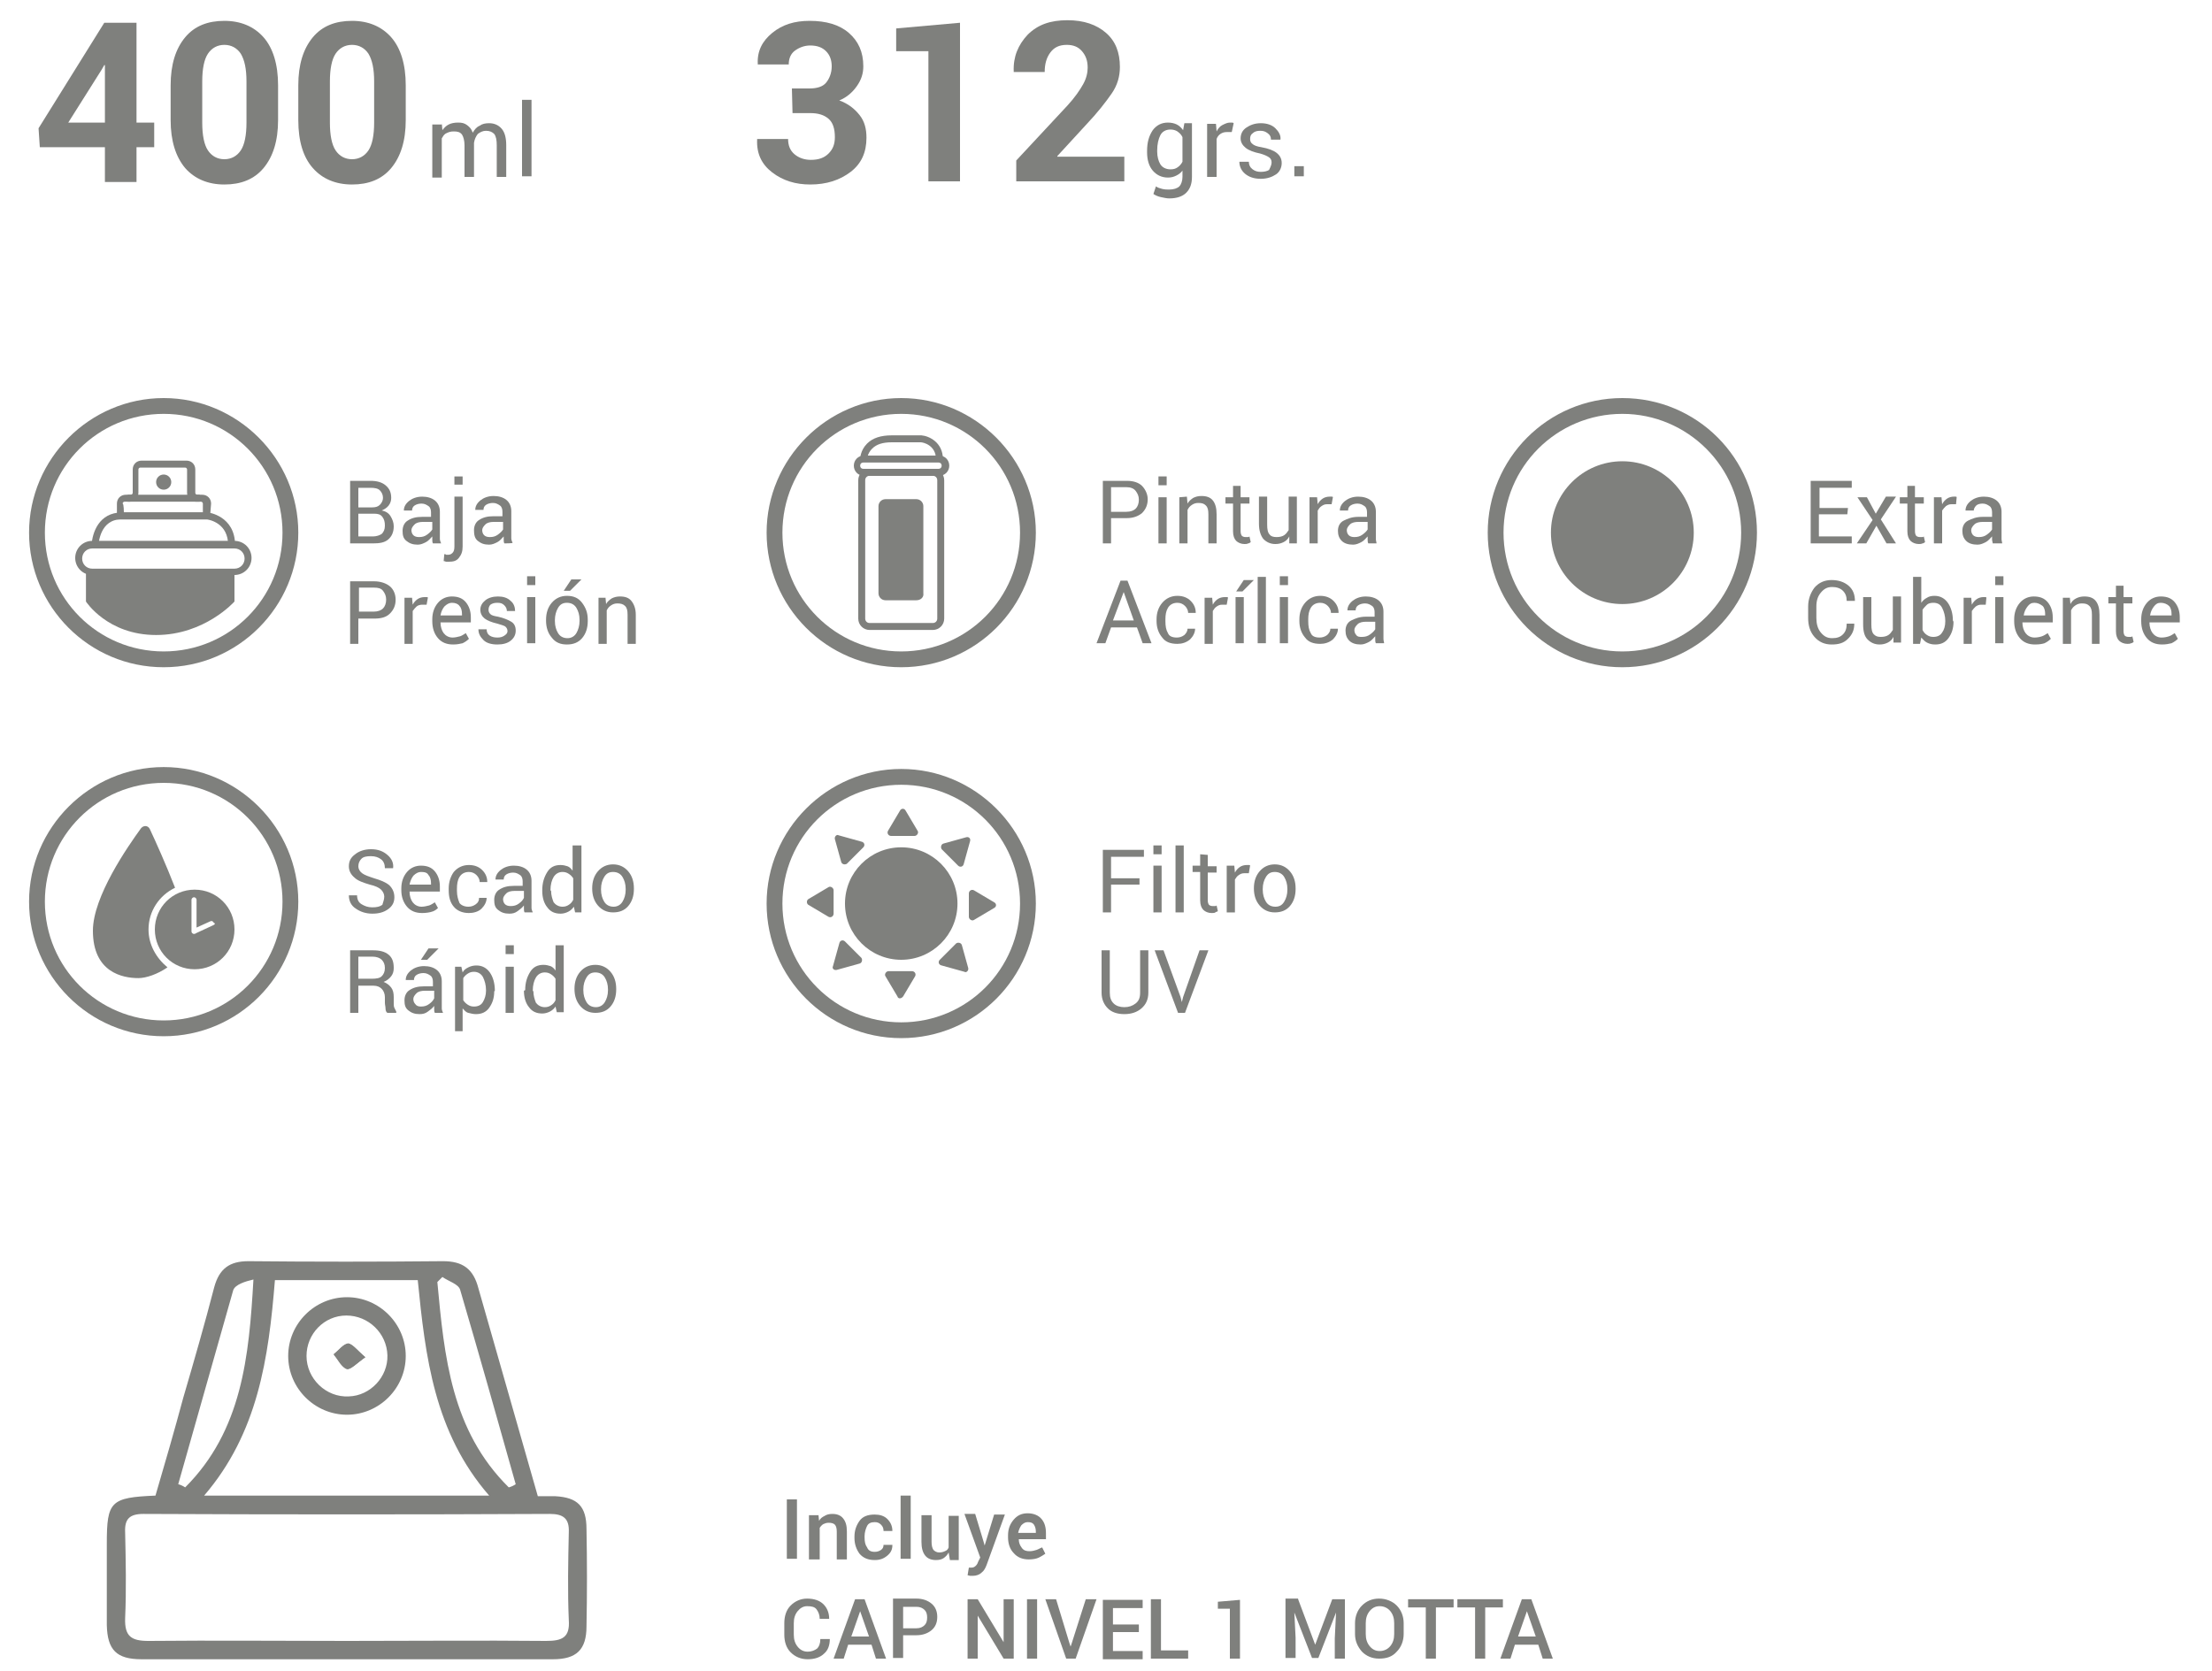 <?xml version="1.0" encoding="utf-8"?>
<!-- Generator: Adobe Illustrator 23.1.0, SVG Export Plug-In . SVG Version: 6.00 Build 0)  -->
<svg version="1.1" id="Capa_1" xmlns="http://www.w3.org/2000/svg" xmlns:xlink="http://www.w3.org/1999/xlink" x="0px" y="0px"
	 viewBox="0 0 350 264.5" style="enable-background:new 0 0 350 264.5;" xml:space="preserve">
<style type="text/css">
	.st0{fill:#7F807D;}
</style>
<g>
	<g>
		<path class="st0" d="M21.6,19.4h2.8v3.9h-2.8v5.5h-5v-5.5H6.3l-0.2-3L16.5,3.6h5.1V19.4z M10.8,19.4h5.8v-9.1l-0.1,0L16.1,11
			L10.8,19.4z"/>
		<path class="st0" d="M44,19c0,3.3-0.8,5.8-2.3,7.6s-3.6,2.6-6.2,2.6c-2.6,0-4.7-0.9-6.2-2.6C27.8,24.8,27,22.3,27,19v-5.5
			c0-3.3,0.8-5.8,2.3-7.6s3.6-2.6,6.2-2.6c2.6,0,4.7,0.9,6.2,2.6c1.5,1.7,2.3,4.3,2.3,7.6L44,19L44,19z M39,12.9
			c0-2-0.3-3.4-0.9-4.4c-0.6-0.9-1.5-1.4-2.6-1.4c-1.1,0-2,0.5-2.6,1.4S32,10.9,32,12.9v6.5c0,2,0.3,3.5,0.9,4.4s1.5,1.4,2.6,1.4
			c1.1,0,2-0.5,2.6-1.4s0.9-2.4,0.9-4.4L39,12.9L39,12.9z"/>
		<path class="st0" d="M64.2,19c0,3.3-0.8,5.8-2.3,7.6s-3.6,2.6-6.2,2.6c-2.6,0-4.7-0.9-6.2-2.6c-1.5-1.7-2.3-4.2-2.3-7.6v-5.5
			c0-3.3,0.8-5.8,2.3-7.6s3.6-2.6,6.2-2.6c2.6,0,4.7,0.9,6.2,2.6c1.5,1.7,2.3,4.3,2.3,7.6L64.2,19L64.2,19z M59.2,12.9
			c0-2-0.3-3.4-0.9-4.4c-0.6-0.9-1.5-1.4-2.6-1.4c-1.1,0-2,0.5-2.6,1.4s-0.9,2.4-0.9,4.4v6.5c0,2,0.3,3.5,0.9,4.4s1.5,1.4,2.6,1.4
			c1.1,0,2-0.5,2.6-1.4s0.9-2.4,0.9-4.4L59.2,12.9L59.2,12.9z"/>
	</g>
	<g>
		<path class="st0" d="M69.9,19.5l0.1,1.1c0.3-0.4,0.6-0.7,1-0.9c0.4-0.2,0.9-0.3,1.5-0.3s1,0.1,1.4,0.4s0.7,0.6,0.9,1.2
			c0.3-0.5,0.6-0.9,1.1-1.1c0.4-0.3,0.9-0.4,1.5-0.4c0.8,0,1.5,0.3,2,0.9c0.5,0.6,0.7,1.5,0.7,2.6v5h-1.5v-5c0-0.8-0.1-1.4-0.4-1.8
			c-0.3-0.3-0.7-0.5-1.3-0.5c-0.5,0-0.9,0.2-1.3,0.5c-0.3,0.4-0.5,0.8-0.6,1.4v0.1v5.3h-1.5v-5c0-0.8-0.2-1.4-0.4-1.7
			c-0.3-0.4-0.7-0.5-1.3-0.5c-0.5,0-0.8,0.1-1.2,0.3s-0.5,0.5-0.7,0.8v6.2h-1.5v-8.4H69.9z"/>
		<path class="st0" d="M84.1,27.9h-1.5V15.8h1.5V27.9z"/>
	</g>
</g>
<g>
	<g>
		<path class="st0" d="M125.3,14h2.8c1.2,0,2.1-0.3,2.6-0.9s0.9-1.5,0.9-2.6c0-1-0.3-1.8-0.9-2.4s-1.4-0.9-2.5-0.9
			c-0.9,0-1.7,0.3-2.4,0.8s-1,1.3-1,2.2h-4.9l0-0.1c-0.1-2,0.7-3.6,2.3-4.9c1.6-1.3,3.5-1.9,5.9-1.9c2.6,0,4.7,0.6,6.2,1.9
			s2.3,3,2.3,5.3c0,1.1-0.3,2.1-1,3.1s-1.6,1.8-2.8,2.3c1.4,0.5,2.4,1.3,3.2,2.3s1.1,2.2,1.1,3.6c0,2.3-0.8,4.1-2.5,5.4
			s-3.8,2-6.4,2c-2.3,0-4.3-0.6-6-1.9s-2.5-3-2.4-5.2l0-0.1h4.9c0,1,0.3,1.8,1,2.4c0.7,0.6,1.6,0.9,2.6,0.9c1.2,0,2.1-0.3,2.8-1
			s1-1.5,1-2.6c0-1.3-0.3-2.3-1-2.9c-0.7-0.6-1.6-0.9-2.9-0.9h-2.8L125.3,14L125.3,14z"/>
		<path class="st0" d="M151.9,28.7h-5V8.1h-5.1V4.5l10.1-0.9L151.9,28.7L151.9,28.7z"/>
		<path class="st0" d="M177.9,28.7h-17.1v-3.3l8.1-8.7c1.2-1.3,2-2.5,2.5-3.4s0.7-1.8,0.7-2.6c0-1.1-0.3-1.9-0.9-2.6s-1.4-1-2.4-1
			c-1.2,0-2,0.4-2.6,1.2c-0.6,0.8-0.9,1.8-0.9,3.1h-4.9l0-0.1c-0.1-2.3,0.7-4.2,2.2-5.8c1.6-1.6,3.6-2.3,6.3-2.3
			c2.6,0,4.6,0.7,6.1,2s2.2,3.1,2.2,5.4c0,1.5-0.4,2.9-1.3,4.2s-2.2,3-4.1,5l-4.5,4.9l0,0.1h10.6L177.9,28.7L177.9,28.7z"/>
	</g>
	<g>
		<path class="st0" d="M181.5,23.9c0-1.4,0.3-2.4,0.9-3.3c0.6-0.8,1.4-1.2,2.4-1.2c0.5,0,1,0.1,1.4,0.3s0.7,0.5,1,0.9l0.2-1.1h1.2
			V28c0,1.1-0.3,1.9-0.9,2.5s-1.5,0.9-2.7,0.9c-0.4,0-0.8-0.1-1.3-0.2s-0.9-0.3-1.2-0.5l0.4-1.2c0.3,0.2,0.6,0.3,1,0.4
			c0.4,0.1,0.8,0.1,1.1,0.1c0.7,0,1.3-0.2,1.6-0.5s0.5-0.9,0.5-1.5V27c-0.3,0.4-0.6,0.6-1,0.8c-0.4,0.2-0.8,0.3-1.3,0.3
			c-1,0-1.8-0.4-2.4-1.1c-0.6-0.7-0.9-1.7-0.9-2.9L181.5,23.9L181.5,23.9z M183.1,24c0,0.8,0.2,1.5,0.5,2s0.9,0.8,1.6,0.8
			c0.5,0,0.8-0.1,1.1-0.3s0.6-0.5,0.8-0.9v-3.9c-0.2-0.4-0.4-0.6-0.8-0.9c-0.3-0.2-0.7-0.3-1.1-0.3c-0.7,0-1.3,0.3-1.6,0.9
			s-0.5,1.4-0.5,2.4L183.1,24L183.1,24z"/>
		<path class="st0" d="M194.9,20.9l-0.8,0c-0.4,0-0.7,0.1-1,0.3s-0.5,0.5-0.6,0.8v6h-1.5v-8.4h1.4l0.1,1.2c0.2-0.4,0.5-0.8,0.9-1
			s0.8-0.4,1.2-0.4c0.1,0,0.2,0,0.3,0c0.1,0,0.2,0,0.3,0.1L194.9,20.9z"/>
		<path class="st0" d="M201.2,25.7c0-0.3-0.1-0.6-0.4-0.8c-0.3-0.2-0.7-0.4-1.4-0.6c-1-0.2-1.8-0.5-2.3-0.9
			c-0.5-0.4-0.8-0.9-0.8-1.5c0-0.7,0.3-1.3,0.9-1.7s1.3-0.7,2.3-0.7c1,0,1.8,0.3,2.3,0.8s0.9,1.1,0.8,1.8l0,0h-1.5
			c0-0.4-0.1-0.7-0.5-1s-0.7-0.4-1.2-0.4c-0.5,0-0.9,0.1-1.2,0.4c-0.3,0.2-0.4,0.5-0.4,0.9c0,0.3,0.1,0.6,0.4,0.8
			c0.2,0.2,0.7,0.4,1.4,0.5c1.1,0.2,1.9,0.5,2.4,0.9s0.8,0.9,0.8,1.6c0,0.7-0.3,1.4-0.9,1.8s-1.4,0.7-2.4,0.7
			c-1.1,0-1.9-0.3-2.5-0.8c-0.6-0.5-0.9-1.2-0.9-1.9l0,0h1.5c0,0.5,0.2,0.9,0.6,1.2c0.4,0.3,0.8,0.4,1.3,0.4c0.5,0,1-0.1,1.3-0.3
			C201.1,26.3,201.2,26,201.2,25.7z"/>
		<path class="st0" d="M206.3,27.9h-1.5v-1.6h1.5V27.9z"/>
	</g>
</g>
<g>
	<g>
		<path class="st0" d="M55.4,86v-9.9h3.2c1,0,1.8,0.2,2.4,0.7s0.9,1.1,0.9,2c0,0.4-0.1,0.8-0.4,1.2s-0.7,0.6-1.1,0.8
			c0.6,0.1,1.1,0.4,1.4,0.9s0.5,1,0.5,1.6c0,0.9-0.3,1.6-0.9,2.1S60,86,59,86C59,86,55.4,86,55.4,86z M56.7,80.3h2.2
			c0.5,0,0.9-0.1,1.2-0.4c0.3-0.3,0.5-0.7,0.5-1.1c0-0.5-0.2-0.9-0.5-1.2c-0.3-0.3-0.8-0.4-1.5-0.4h-1.9V80.3z M56.7,81.3v3.6H59
			c0.6,0,1.1-0.2,1.4-0.4c0.3-0.3,0.5-0.7,0.5-1.3c0-0.6-0.1-1-0.4-1.4s-0.7-0.5-1.3-0.5C59.2,81.3,56.7,81.3,56.7,81.3z"/>
		<path class="st0" d="M68.5,86c-0.1-0.2-0.1-0.4-0.1-0.6s0-0.3,0-0.5c-0.3,0.3-0.6,0.7-1,0.9s-0.8,0.4-1.3,0.4
			c-0.8,0-1.3-0.2-1.8-0.6s-0.6-0.9-0.6-1.6c0-0.7,0.3-1.3,0.8-1.6c0.6-0.4,1.3-0.6,2.3-0.6h1.4v-0.7c0-0.4-0.1-0.8-0.4-1
			s-0.6-0.4-1.1-0.4c-0.4,0-0.8,0.1-1.1,0.3s-0.4,0.5-0.4,0.8h-1.3l0,0c0-0.5,0.2-1,0.8-1.5c0.5-0.4,1.2-0.7,2.1-0.7
			c0.8,0,1.5,0.2,2,0.6s0.8,1,0.8,1.8v3.5c0,0.3,0,0.5,0,0.8c0,0.2,0.1,0.5,0.2,0.7C69.9,86,68.5,86,68.5,86z M66.3,85
			c0.5,0,0.9-0.1,1.3-0.4s0.6-0.5,0.8-0.8v-1.2h-1.5c-0.5,0-1,0.1-1.3,0.4c-0.3,0.3-0.5,0.6-0.5,0.9c0,0.3,0.1,0.6,0.3,0.8
			C65.6,84.9,65.9,85,66.3,85z"/>
		<path class="st0" d="M73.2,78.6v7.9c0,0.8-0.2,1.3-0.6,1.8s-0.9,0.6-1.6,0.6c-0.1,0-0.3,0-0.4,0c-0.1,0-0.2-0.1-0.4-0.1l0.1-1.1
			c0.1,0,0.2,0,0.3,0.1c0.1,0,0.2,0,0.3,0c0.3,0,0.5-0.1,0.7-0.3c0.2-0.2,0.3-0.5,0.3-1v-7.9C71.8,78.6,73.2,78.6,73.2,78.6z
			 M73.2,76.7h-1.3v-1.3h1.3V76.7z"/>
		<path class="st0" d="M79.8,86c-0.1-0.2-0.1-0.4-0.1-0.6s0-0.3,0-0.5c-0.3,0.3-0.6,0.7-1,0.9s-0.8,0.4-1.3,0.4
			c-0.8,0-1.3-0.2-1.8-0.6S75,84.6,75,83.9c0-0.7,0.3-1.3,0.8-1.6c0.6-0.4,1.3-0.6,2.3-0.6h1.4v-0.7c0-0.4-0.1-0.8-0.4-1
			s-0.6-0.4-1.1-0.4c-0.4,0-0.8,0.1-1.1,0.3s-0.4,0.5-0.4,0.8h-1.3l0,0c0-0.5,0.2-1,0.8-1.5c0.5-0.4,1.2-0.7,2.1-0.7
			c0.8,0,1.5,0.2,2,0.6s0.8,1,0.8,1.8v3.5c0,0.3,0,0.5,0,0.8c0,0.2,0.1,0.5,0.2,0.7C81.2,86,79.8,86,79.8,86z M77.5,85
			c0.5,0,0.9-0.1,1.3-0.4s0.6-0.5,0.8-0.8v-1.2h-1.5c-0.5,0-1,0.1-1.3,0.4c-0.3,0.3-0.5,0.6-0.5,0.9c0,0.3,0.1,0.6,0.3,0.8
			C76.8,84.9,77.1,85,77.5,85z"/>
		<path class="st0" d="M56.7,97.9v4h-1.3V92h3.8c1,0,1.9,0.3,2.5,0.8s0.9,1.3,0.9,2.1c0,0.9-0.3,1.6-0.9,2.2s-1.4,0.8-2.5,0.8
			L56.7,97.9L56.7,97.9z M56.7,96.8h2.4c0.7,0,1.2-0.2,1.5-0.5s0.5-0.8,0.5-1.4s-0.2-1-0.5-1.4S59.8,93,59.2,93h-2.4V96.8z"/>
		<path class="st0" d="M67.5,95.7l-0.7,0c-0.3,0-0.7,0.1-0.9,0.3s-0.4,0.4-0.6,0.7v5.2H64v-7.3h1.2l0.1,1.1c0.2-0.4,0.5-0.7,0.8-0.9
			s0.7-0.3,1.1-0.3c0.1,0,0.2,0,0.3,0c0.1,0,0.2,0,0.2,0.1L67.5,95.7z"/>
		<path class="st0" d="M71.7,102c-1,0-1.8-0.3-2.4-1c-0.6-0.7-0.9-1.6-0.9-2.7V98c0-1,0.3-1.9,0.9-2.6c0.6-0.7,1.4-1,2.2-1
			c1,0,1.7,0.3,2.2,0.9c0.5,0.6,0.8,1.4,0.8,2.4v0.8h-4.8l0,0c0,0.7,0.2,1.3,0.5,1.7c0.3,0.4,0.8,0.7,1.4,0.7c0.4,0,0.8-0.1,1.2-0.2
			c0.3-0.1,0.6-0.3,0.9-0.5l0.5,0.9c-0.3,0.3-0.6,0.5-1,0.7C72.8,101.9,72.3,102,71.7,102z M71.5,95.4c-0.4,0-0.8,0.2-1.2,0.6
			c-0.3,0.4-0.5,0.8-0.6,1.4l0,0h3.4v-0.2c0-0.5-0.1-1-0.4-1.3C72.5,95.6,72.1,95.4,71.5,95.4z"/>
		<path class="st0" d="M80.3,99.9c0-0.3-0.1-0.5-0.3-0.7c-0.2-0.2-0.7-0.3-1.3-0.5c-0.9-0.2-1.6-0.5-2-0.8c-0.4-0.3-0.7-0.8-0.7-1.4
			c0-0.6,0.3-1.1,0.8-1.5s1.2-0.6,2-0.6c0.8,0,1.5,0.2,2,0.7c0.5,0.4,0.7,1,0.7,1.6l0,0h-1.3c0-0.3-0.1-0.6-0.4-0.9
			c-0.3-0.3-0.6-0.4-1.1-0.4c-0.5,0-0.8,0.1-1.1,0.3c-0.2,0.2-0.3,0.5-0.3,0.8s0.1,0.5,0.3,0.7c0.2,0.2,0.6,0.3,1.2,0.4
			c0.9,0.2,1.6,0.5,2.1,0.8s0.7,0.8,0.7,1.4c0,0.7-0.3,1.2-0.8,1.6s-1.2,0.6-2.1,0.6c-0.9,0-1.7-0.2-2.2-0.7s-0.8-1-0.8-1.7l0,0h1.3
			c0,0.5,0.2,0.8,0.5,1s0.7,0.3,1.2,0.3c0.5,0,0.8-0.1,1.1-0.3C80.1,100.4,80.3,100.2,80.3,99.9z"/>
		<path class="st0" d="M84.7,92.6h-1.3v-1.4h1.3V92.6z M84.7,101.8h-1.3v-7.3h1.3V101.8z"/>
		<path class="st0" d="M86.4,98.1c0-1.1,0.3-2,0.9-2.7s1.4-1.1,2.4-1.1c1,0,1.8,0.3,2.4,1.1S93,97,93,98.1v0.2c0,1.1-0.3,2-0.9,2.7
			c-0.6,0.7-1.4,1-2.4,1s-1.8-0.3-2.4-1.1c-0.6-0.7-0.9-1.6-0.9-2.7V98.1z M87.8,98.3c0,0.8,0.2,1.4,0.5,1.9
			c0.3,0.5,0.8,0.8,1.5,0.8c0.6,0,1.1-0.3,1.4-0.8c0.3-0.5,0.5-1.2,0.5-1.9v-0.2c0-0.8-0.2-1.4-0.5-1.9c-0.3-0.5-0.8-0.8-1.5-0.8
			s-1.1,0.3-1.4,0.8s-0.5,1.2-0.5,1.9L87.8,98.3L87.8,98.3z M90.4,91.7h1.6l0,0l-1.8,1.8h-1L90.4,91.7z"/>
		<path class="st0" d="M95.8,94.5l0.1,1.1c0.2-0.4,0.6-0.7,0.9-0.9c0.4-0.2,0.8-0.3,1.3-0.3c0.8,0,1.4,0.2,1.8,0.7
			c0.4,0.5,0.7,1.2,0.7,2.2v4.6h-1.3v-4.6c0-0.7-0.1-1.1-0.4-1.4c-0.3-0.3-0.7-0.4-1.2-0.4c-0.4,0-0.7,0.1-1,0.3
			c-0.3,0.2-0.5,0.4-0.7,0.8v5.3h-1.3v-7.3H95.8z"/>
	</g>
	<g>
		<path class="st0" d="M60.8,141.9c0-0.4-0.2-0.8-0.5-1.1s-0.9-0.6-1.8-0.8c-1-0.3-1.9-0.6-2.4-1.1c-0.6-0.5-0.9-1.1-0.9-1.8
			c0-0.8,0.3-1.4,1-1.9c0.6-0.5,1.5-0.8,2.5-0.8c1.1,0,1.9,0.3,2.6,0.9s1,1.3,0.9,2.1l0,0h-1.3c0-0.6-0.2-1.1-0.6-1.4
			s-0.9-0.5-1.6-0.5c-0.7,0-1.2,0.1-1.5,0.4c-0.3,0.3-0.5,0.7-0.5,1.2c0,0.4,0.2,0.8,0.6,1.1s1,0.5,1.9,0.8c1,0.3,1.8,0.6,2.4,1.1
			c0.5,0.5,0.8,1.1,0.8,1.9c0,0.8-0.3,1.4-1,1.9c-0.7,0.5-1.5,0.7-2.5,0.7c-1,0-1.9-0.3-2.6-0.8c-0.8-0.5-1.1-1.3-1.1-2.1l0,0h1.3
			c0,0.6,0.2,1.1,0.7,1.4s1,0.5,1.7,0.5c0.7,0,1.2-0.1,1.6-0.4C60.6,142.8,60.8,142.4,60.8,141.9z"/>
		<path class="st0" d="M66.8,144.5c-1,0-1.8-0.3-2.4-1c-0.6-0.7-0.9-1.6-0.9-2.6v-0.3c0-1,0.3-1.9,0.9-2.6c0.6-0.7,1.4-1,2.2-1
			c1,0,1.7,0.3,2.2,0.9c0.5,0.6,0.8,1.4,0.8,2.4v0.8h-4.8l0,0c0,0.7,0.2,1.3,0.5,1.7c0.3,0.4,0.8,0.7,1.4,0.7c0.4,0,0.8-0.1,1.2-0.2
			c0.3-0.1,0.6-0.3,0.9-0.5l0.5,0.9c-0.3,0.3-0.6,0.5-1,0.6C68,144.4,67.4,144.5,66.8,144.5z M66.6,138c-0.4,0-0.8,0.2-1.2,0.6
			c-0.3,0.4-0.5,0.9-0.6,1.4l0,0h3.4v-0.2c0-0.5-0.1-1-0.4-1.3C67.6,138.1,67.2,138,66.6,138z"/>
		<path class="st0" d="M74.1,143.5c0.4,0,0.8-0.1,1.2-0.4s0.5-0.6,0.5-1H77l0,0c0,0.6-0.3,1.2-0.8,1.7s-1.3,0.7-2,0.7
			c-1.1,0-1.9-0.4-2.4-1c-0.6-0.7-0.8-1.6-0.8-2.6v-0.3c0-1,0.3-1.9,0.8-2.6c0.6-0.7,1.4-1.1,2.4-1.1c0.9,0,1.6,0.3,2.1,0.8
			s0.8,1.1,0.8,1.9l0,0h-1.2c0-0.4-0.2-0.8-0.5-1.1c-0.3-0.3-0.7-0.5-1.2-0.5c-0.7,0-1.2,0.3-1.5,0.8s-0.4,1.1-0.4,1.9v0.3
			c0,0.8,0.2,1.4,0.4,1.9C72.9,143.2,73.4,143.5,74.1,143.5z"/>
		<path class="st0" d="M83,144.4c-0.1-0.2-0.1-0.4-0.1-0.6s0-0.3,0-0.5c-0.3,0.4-0.6,0.6-1,0.9s-0.8,0.4-1.3,0.4
			c-0.8,0-1.3-0.2-1.8-0.6s-0.6-0.9-0.6-1.6c0-0.7,0.3-1.3,0.8-1.6c0.6-0.4,1.3-0.6,2.3-0.6h1.4v-0.7c0-0.4-0.1-0.8-0.4-1
			s-0.6-0.4-1.1-0.4c-0.4,0-0.8,0.1-1.1,0.3s-0.4,0.5-0.4,0.8h-1.3l0,0c0-0.5,0.2-1,0.8-1.5c0.5-0.4,1.2-0.7,2.1-0.7
			c0.8,0,1.5,0.2,2,0.6s0.8,1,0.8,1.8v3.5c0,0.3,0,0.5,0,0.8c0,0.2,0.1,0.5,0.2,0.7L83,144.4L83,144.4z M80.8,143.4
			c0.5,0,0.9-0.1,1.3-0.4s0.6-0.5,0.8-0.9V141h-1.5c-0.5,0-1,0.1-1.3,0.4s-0.5,0.6-0.5,0.9c0,0.3,0.1,0.6,0.3,0.8
			C80.1,143.3,80.4,143.4,80.8,143.4z"/>
		<path class="st0" d="M85.8,140.9c0-1.2,0.3-2.1,0.8-2.9s1.2-1.1,2.1-1.1c0.4,0,0.8,0.1,1.1,0.2s0.6,0.4,0.8,0.7v-4H92v10.6H91
			l-0.2-0.9c-0.2,0.3-0.5,0.6-0.9,0.8s-0.8,0.3-1.2,0.3c-0.9,0-1.6-0.3-2.1-1c-0.5-0.6-0.8-1.5-0.8-2.6L85.8,140.9L85.8,140.9z
			 M87.2,141c0,0.7,0.2,1.3,0.4,1.8c0.3,0.4,0.8,0.7,1.4,0.7c0.4,0,0.7-0.1,1-0.3c0.3-0.2,0.5-0.4,0.7-0.8V139
			c-0.2-0.3-0.4-0.5-0.7-0.7c-0.3-0.2-0.6-0.3-1-0.3c-0.6,0-1.1,0.3-1.4,0.8c-0.3,0.5-0.5,1.2-0.5,2.1L87.2,141L87.2,141z"/>
		<path class="st0" d="M93.7,140.6c0-1.1,0.3-2,0.9-2.7s1.4-1.1,2.4-1.1c1,0,1.8,0.4,2.4,1.1s0.9,1.6,0.9,2.7v0.1
			c0,1.1-0.3,2-0.9,2.7c-0.6,0.7-1.4,1-2.4,1s-1.8-0.4-2.4-1.1c-0.6-0.7-0.9-1.6-0.9-2.7V140.6z M95.1,140.8c0,0.8,0.2,1.4,0.5,1.9
			c0.3,0.5,0.8,0.8,1.5,0.8c0.6,0,1.1-0.3,1.4-0.8c0.3-0.5,0.5-1.1,0.5-1.9v-0.1c0-0.8-0.2-1.4-0.5-1.9s-0.8-0.8-1.5-0.8
			s-1.1,0.3-1.4,0.8s-0.5,1.1-0.5,1.9L95.1,140.8L95.1,140.8z"/>
		<path class="st0" d="M56.7,156v4.3h-1.3v-9.9H59c1.1,0,1.9,0.2,2.5,0.7s0.8,1.2,0.8,2.1c0,0.5-0.1,0.9-0.4,1.3
			c-0.3,0.4-0.7,0.7-1.2,0.9c0.5,0.2,0.9,0.5,1.2,0.9s0.4,0.9,0.4,1.5v0.9c0,0.3,0,0.6,0.1,0.8s0.2,0.4,0.3,0.6v0.2h-1.4
			c-0.2-0.1-0.3-0.4-0.3-0.7c0-0.3-0.1-0.6-0.1-0.9v-0.9c0-0.5-0.2-1-0.5-1.3c-0.3-0.3-0.7-0.5-1.3-0.5L56.7,156L56.7,156z
			 M56.7,154.9h2.1c0.8,0,1.3-0.1,1.6-0.4s0.5-0.7,0.5-1.3c0-0.6-0.2-1-0.5-1.3c-0.3-0.3-0.8-0.5-1.5-0.5h-2.2V154.9z"/>
		<path class="st0" d="M68.8,160.3c-0.1-0.2-0.1-0.4-0.1-0.6s0-0.3,0-0.5c-0.3,0.4-0.6,0.6-1,0.9s-0.8,0.4-1.3,0.4
			c-0.8,0-1.3-0.2-1.8-0.6s-0.6-0.9-0.6-1.6c0-0.7,0.3-1.3,0.8-1.6c0.6-0.4,1.3-0.6,2.3-0.6h1.4v-0.7c0-0.4-0.1-0.8-0.4-1
			s-0.6-0.4-1.1-0.4c-0.4,0-0.8,0.1-1.1,0.3s-0.4,0.5-0.4,0.8h-1.3l0,0c0-0.5,0.2-1,0.8-1.5c0.5-0.4,1.2-0.7,2.1-0.7
			c0.8,0,1.5,0.2,2,0.6s0.8,1,0.8,1.8v3.5c0,0.3,0,0.5,0,0.8c0,0.2,0.1,0.5,0.2,0.7L68.8,160.3L68.8,160.3z M66.6,159.3
			c0.5,0,0.9-0.1,1.3-0.4s0.6-0.5,0.8-0.9v-1.2h-1.5c-0.5,0-1,0.1-1.3,0.4s-0.5,0.6-0.5,0.9c0,0.3,0.1,0.6,0.3,0.8
			C65.9,159.2,66.2,159.3,66.6,159.3z M67.8,150.1h1.6l0,0l-1.8,1.8h-1L67.8,150.1z"/>
		<path class="st0" d="M78.2,156.9c0,1.1-0.3,1.9-0.8,2.6s-1.2,1-2.1,1c-0.4,0-0.8-0.1-1.2-0.2s-0.6-0.4-0.9-0.7v3.6H72v-10.2h1
			l0.2,0.9c0.2-0.4,0.5-0.6,0.9-0.8c0.4-0.2,0.8-0.3,1.3-0.3c0.9,0,1.6,0.4,2.1,1.1c0.5,0.7,0.8,1.7,0.8,2.9L78.2,156.9L78.2,156.9z
			 M76.9,156.7c0-0.8-0.2-1.5-0.5-2.1c-0.3-0.5-0.8-0.8-1.4-0.8c-0.4,0-0.7,0.1-1,0.3c-0.3,0.2-0.5,0.4-0.7,0.7v3.5
			c0.2,0.3,0.4,0.5,0.7,0.7c0.3,0.2,0.6,0.3,1,0.3c0.6,0,1.1-0.2,1.4-0.7s0.5-1.1,0.5-1.8L76.9,156.7L76.9,156.7z"/>
		<path class="st0" d="M81.3,151H80v-1.4h1.3V151z M81.3,160.3H80v-7.3h1.3V160.3z"/>
		<path class="st0" d="M83.1,156.7c0-1.2,0.3-2.1,0.8-2.9s1.2-1.1,2.1-1.1c0.4,0,0.8,0.1,1.1,0.2s0.6,0.4,0.8,0.7v-4h1.3v10.6h-1.1
			l-0.2-0.9c-0.2,0.3-0.5,0.6-0.9,0.8s-0.8,0.3-1.2,0.3c-0.9,0-1.6-0.3-2.1-1c-0.5-0.6-0.8-1.5-0.8-2.6L83.1,156.7L83.1,156.7z
			 M84.4,156.9c0,0.7,0.2,1.3,0.4,1.8c0.3,0.4,0.8,0.7,1.4,0.7c0.4,0,0.7-0.1,1-0.3c0.3-0.2,0.5-0.4,0.7-0.8v-3.4
			c-0.2-0.3-0.4-0.5-0.7-0.7c-0.3-0.2-0.6-0.3-1-0.3c-0.6,0-1.1,0.3-1.4,0.8c-0.3,0.5-0.5,1.2-0.5,2.1L84.4,156.9L84.4,156.9z"/>
		<path class="st0" d="M90.9,156.5c0-1.1,0.3-2,0.9-2.7s1.4-1.1,2.4-1.1c1,0,1.8,0.4,2.4,1.1s0.9,1.6,0.9,2.7v0.1
			c0,1.1-0.3,2-0.9,2.7c-0.6,0.7-1.4,1-2.4,1s-1.8-0.4-2.4-1.1c-0.6-0.7-0.9-1.6-0.9-2.7V156.5z M92.3,156.7c0,0.8,0.2,1.4,0.5,1.9
			c0.3,0.5,0.8,0.8,1.5,0.8c0.6,0,1.1-0.3,1.4-0.8c0.3-0.5,0.5-1.1,0.5-1.9v-0.1c0-0.8-0.2-1.4-0.5-1.9s-0.8-0.8-1.5-0.8
			s-1.1,0.3-1.4,0.8s-0.5,1.1-0.5,1.9L92.3,156.7L92.3,156.7z"/>
	</g>
	<g>
		<path class="st0" d="M175.8,82v4h-1.3v-9.9h3.8c1.1,0,1.9,0.3,2.4,0.8s0.9,1.3,0.9,2.1c0,0.9-0.3,1.6-0.9,2.2
			c-0.6,0.5-1.4,0.8-2.4,0.8L175.8,82L175.8,82z M175.8,81h2.4c0.7,0,1.2-0.2,1.5-0.5s0.5-0.8,0.5-1.4s-0.2-1-0.5-1.4
			s-0.8-0.6-1.5-0.6h-2.4V81z"/>
		<path class="st0" d="M184.6,76.8h-1.3v-1.4h1.3V76.8z M184.6,86h-1.3v-7.3h1.3V86z"/>
		<path class="st0" d="M187.8,78.6l0.1,1.1c0.2-0.4,0.6-0.7,0.9-0.9c0.4-0.2,0.8-0.3,1.3-0.3c0.8,0,1.4,0.2,1.8,0.7s0.6,1.2,0.6,2.2
			V86h-1.3v-4.6c0-0.7-0.1-1.1-0.4-1.4c-0.3-0.3-0.6-0.4-1.2-0.4c-0.4,0-0.7,0.1-1,0.3s-0.5,0.4-0.7,0.8V86h-1.3v-7.3L187.8,78.6
			L187.8,78.6z"/>
		<path class="st0" d="M196.3,76.9v1.8h1.4v1h-1.4v4.4c0,0.3,0.1,0.6,0.2,0.7c0.1,0.1,0.3,0.2,0.6,0.2c0.1,0,0.2,0,0.3,0
			s0.2,0,0.3-0.1l0.2,0.9c-0.1,0.1-0.3,0.2-0.4,0.2c-0.2,0.1-0.4,0.1-0.6,0.1c-0.5,0-1-0.2-1.3-0.5s-0.5-0.8-0.5-1.5v-4.4h-1.2v-1
			h1.2v-1.8L196.3,76.9L196.3,76.9z"/>
		<path class="st0" d="M204,84.9c-0.2,0.4-0.5,0.7-0.9,0.9c-0.4,0.2-0.8,0.3-1.3,0.3c-0.8,0-1.4-0.3-1.9-0.8
			c-0.4-0.5-0.7-1.3-0.7-2.4v-4.3h1.3V83c0,0.8,0.1,1.3,0.4,1.6c0.2,0.3,0.6,0.4,1.1,0.4c0.5,0,0.9-0.1,1.2-0.3s0.5-0.5,0.7-0.8
			v-5.3h1.3V86h-1.2L204,84.9z"/>
		<path class="st0" d="M210.7,79.8l-0.7,0c-0.4,0-0.6,0.1-0.9,0.3s-0.4,0.4-0.6,0.7V86h-1.3v-7.3h1.2l0.1,1.1
			c0.2-0.4,0.5-0.7,0.8-0.9c0.3-0.2,0.7-0.3,1.1-0.3c0.1,0,0.2,0,0.3,0c0.1,0,0.2,0,0.2,0.1L210.7,79.8z"/>
		<path class="st0" d="M216.5,86c-0.1-0.2-0.1-0.4-0.1-0.6s0-0.3,0-0.5c-0.3,0.3-0.6,0.7-1,0.9c-0.4,0.2-0.8,0.4-1.3,0.4
			c-0.8,0-1.4-0.2-1.8-0.6s-0.6-0.9-0.6-1.6c0-0.7,0.3-1.3,0.9-1.6s1.3-0.6,2.3-0.6h1.4v-0.7c0-0.4-0.1-0.8-0.4-1s-0.6-0.4-1.1-0.4
			c-0.4,0-0.8,0.1-1.1,0.3s-0.4,0.5-0.4,0.8h-1.3l0,0c0-0.5,0.2-1,0.8-1.5c0.5-0.4,1.2-0.7,2.1-0.7c0.8,0,1.5,0.2,2,0.6
			s0.8,1,0.8,1.8v3.5c0,0.3,0,0.5,0,0.8s0.1,0.5,0.1,0.7C217.9,86,216.5,86,216.5,86z M214.3,85c0.5,0,0.9-0.1,1.3-0.4
			s0.6-0.5,0.8-0.8v-1.2h-1.5c-0.5,0-1,0.1-1.3,0.4c-0.3,0.3-0.5,0.6-0.5,0.9c0,0.3,0.1,0.6,0.3,0.8C213.6,84.9,213.9,85,214.3,85z"
			/>
		<path class="st0" d="M179.9,99.3h-4.1l-0.9,2.5h-1.4l3.8-9.9h1.1l3.8,9.9h-1.4L179.9,99.3z M176.1,98.2h3.3l-1.6-4.5h0L176.1,98.2
			z"/>
		<path class="st0" d="M186.2,100.9c0.4,0,0.8-0.1,1.2-0.4c0.3-0.3,0.5-0.6,0.5-1h1.2l0,0c0,0.6-0.3,1.2-0.8,1.7
			c-0.6,0.5-1.3,0.7-2,0.7c-1.1,0-1.9-0.3-2.4-1c-0.6-0.7-0.9-1.6-0.9-2.6V98c0-1,0.3-1.9,0.9-2.6c0.6-0.7,1.4-1.1,2.4-1.1
			c0.9,0,1.6,0.3,2.1,0.8s0.8,1.1,0.8,1.9l0,0h-1.2c0-0.4-0.2-0.8-0.5-1.1s-0.7-0.5-1.2-0.5c-0.7,0-1.2,0.3-1.5,0.8
			s-0.4,1.1-0.4,1.8v0.3c0,0.8,0.1,1.4,0.4,1.9C185,100.7,185.5,100.9,186.2,100.9z"/>
		<path class="st0" d="M194.1,95.7l-0.7,0c-0.4,0-0.6,0.1-0.9,0.3s-0.4,0.4-0.6,0.7v5.2h-1.3v-7.3h1.2l0.1,1.1
			c0.2-0.4,0.5-0.7,0.8-0.9c0.3-0.2,0.7-0.3,1.1-0.3c0.1,0,0.2,0,0.3,0c0.1,0,0.2,0,0.2,0.1L194.1,95.7z"/>
		<path class="st0" d="M196.8,101.8h-1.3v-7.3h1.3V101.8z M196.8,91.8h1.6l0,0l-1.8,1.8h-1L196.8,91.8z"/>
		<path class="st0" d="M200.3,101.8H199V91.3h1.3V101.8z"/>
		<path class="st0" d="M203.8,92.6h-1.3v-1.4h1.3V92.6z M203.8,101.8h-1.3v-7.3h1.3V101.8z"/>
		<path class="st0" d="M208.8,100.9c0.4,0,0.8-0.1,1.2-0.4c0.3-0.3,0.5-0.6,0.5-1h1.2l0,0c0,0.6-0.3,1.2-0.8,1.7
			c-0.6,0.5-1.3,0.7-2,0.7c-1.1,0-1.9-0.3-2.4-1c-0.6-0.7-0.9-1.6-0.9-2.6V98c0-1,0.3-1.9,0.9-2.6c0.6-0.7,1.4-1.1,2.4-1.1
			c0.9,0,1.6,0.3,2.1,0.8s0.8,1.1,0.8,1.9l0,0h-1.2c0-0.4-0.2-0.8-0.5-1.1s-0.7-0.5-1.2-0.5c-0.7,0-1.2,0.3-1.5,0.8
			s-0.4,1.1-0.4,1.8v0.3c0,0.8,0.1,1.4,0.4,1.9C207.6,100.7,208.1,100.9,208.8,100.9z"/>
		<path class="st0" d="M217.7,101.8c-0.1-0.2-0.1-0.4-0.1-0.6s0-0.3,0-0.5c-0.3,0.3-0.6,0.7-1,0.9c-0.4,0.2-0.8,0.4-1.3,0.4
			c-0.8,0-1.4-0.2-1.8-0.6s-0.6-0.9-0.6-1.6c0-0.7,0.3-1.3,0.9-1.6s1.3-0.6,2.3-0.6h1.4v-0.7c0-0.4-0.1-0.8-0.4-1s-0.6-0.4-1.1-0.4
			c-0.4,0-0.8,0.1-1.1,0.3s-0.4,0.5-0.4,0.8h-1.3l0,0c0-0.5,0.2-1,0.8-1.5c0.5-0.4,1.2-0.7,2.1-0.7c0.8,0,1.5,0.2,2,0.6
			s0.8,1,0.8,1.8v3.5c0,0.3,0,0.5,0,0.8s0.1,0.5,0.1,0.7C219.1,101.8,217.7,101.8,217.7,101.8z M215.5,100.8c0.5,0,0.9-0.1,1.3-0.4
			s0.6-0.5,0.8-0.8v-1.2h-1.5c-0.5,0-1,0.1-1.3,0.4c-0.3,0.3-0.5,0.6-0.5,0.9c0,0.3,0.1,0.6,0.3,0.8
			C214.8,100.8,215.1,100.8,215.5,100.8z"/>
	</g>
	<g>
		<path class="st0" d="M180.3,140h-4.5v4.4h-1.3v-9.9h6.5v1.1h-5.2v3.4h4.5V140z"/>
		<path class="st0" d="M183.8,135.2h-1.3v-1.4h1.3V135.2z M183.8,144.4h-1.3V137h1.3V144.4z"/>
		<path class="st0" d="M187.3,144.4h-1.3v-10.6h1.3V144.4z"/>
		<path class="st0" d="M191.1,135.3v1.8h1.4v1h-1.4v4.4c0,0.3,0.1,0.6,0.2,0.7s0.3,0.2,0.6,0.2c0.1,0,0.2,0,0.3,0s0.2,0,0.3-0.1
			l0.2,0.9c-0.1,0.1-0.3,0.1-0.4,0.2s-0.4,0.1-0.6,0.1c-0.5,0-1-0.2-1.3-0.5s-0.5-0.8-0.5-1.5V138h-1.2v-1h1.2v-1.8L191.1,135.3
			L191.1,135.3z"/>
		<path class="st0" d="M197.6,138.2l-0.7,0c-0.4,0-0.6,0.1-0.9,0.3s-0.4,0.4-0.6,0.7v5.2h-1.3V137h1.2l0.1,1.1
			c0.2-0.4,0.5-0.7,0.8-0.9c0.3-0.2,0.7-0.3,1.1-0.3c0.1,0,0.2,0,0.3,0c0.1,0,0.2,0,0.2,0.1L197.6,138.2z"/>
		<path class="st0" d="M198.4,140.6c0-1.1,0.3-2,0.9-2.7s1.4-1.1,2.4-1.1c1,0,1.8,0.4,2.4,1.1s0.9,1.6,0.9,2.7v0.1
			c0,1.1-0.3,2-0.9,2.7c-0.6,0.7-1.4,1-2.4,1s-1.8-0.4-2.4-1.1s-0.9-1.6-0.9-2.7L198.4,140.6L198.4,140.6z M199.8,140.8
			c0,0.8,0.2,1.4,0.5,1.9c0.3,0.5,0.8,0.8,1.5,0.8s1.1-0.3,1.4-0.8s0.5-1.1,0.5-1.9v-0.1c0-0.8-0.2-1.4-0.5-1.9s-0.8-0.8-1.5-0.8
			s-1.1,0.3-1.4,0.8c-0.3,0.5-0.5,1.1-0.5,1.9V140.8z"/>
		<path class="st0" d="M181.7,150.4v6.7c0,1.1-0.4,1.9-1.1,2.5s-1.6,0.9-2.7,0.9c-1.1,0-2-0.3-2.6-0.9s-1-1.4-1-2.5v-6.7h1.3v6.7
			c0,0.8,0.2,1.3,0.6,1.7c0.4,0.4,1,0.6,1.7,0.6c0.7,0,1.3-0.2,1.8-0.6s0.7-0.9,0.7-1.7v-6.7H181.7z"/>
		<path class="st0" d="M186.8,157.8l0.2,0.8h0l0.2-0.8l2.6-7.4h1.4l-3.7,9.9h-1.1l-3.7-9.9h1.4L186.8,157.8z"/>
	</g>
	<g>
		<path class="st0" d="M292.3,81.4h-4.5v3.5h5.2V86h-6.5v-9.9h6.5v1.1h-5.1v3.2h4.5L292.3,81.4L292.3,81.4z"/>
		<path class="st0" d="M296.8,81.3l1.6-2.7h1.6l-2.4,3.6L300,86h-1.5l-1.6-2.8l-1.6,2.8h-1.5l2.5-3.7l-2.4-3.6h1.5L296.8,81.3z"/>
		<path class="st0" d="M303,76.9v1.8h1.4v1H303v4.4c0,0.3,0.1,0.6,0.2,0.7c0.1,0.1,0.3,0.2,0.6,0.2c0.1,0,0.2,0,0.3,0s0.2,0,0.3-0.1
			l0.2,0.9c-0.1,0.1-0.3,0.2-0.4,0.2c-0.2,0.1-0.4,0.1-0.6,0.1c-0.5,0-1-0.2-1.3-0.5s-0.5-0.8-0.5-1.5v-4.4h-1.2v-1h1.2v-1.8
			L303,76.9L303,76.9z"/>
		<path class="st0" d="M309.5,79.8l-0.7,0c-0.4,0-0.6,0.1-0.9,0.3c-0.2,0.2-0.4,0.4-0.6,0.7V86h-1.3v-7.3h1.2l0.1,1.1
			c0.2-0.4,0.5-0.7,0.8-0.9c0.3-0.2,0.7-0.3,1-0.3c0.1,0,0.2,0,0.3,0c0.1,0,0.2,0,0.2,0.1L309.5,79.8z"/>
		<path class="st0" d="M315.3,86c0-0.2-0.1-0.4-0.1-0.6s0-0.3,0-0.5c-0.3,0.3-0.6,0.7-1,0.9c-0.4,0.2-0.8,0.4-1.3,0.4
			c-0.8,0-1.4-0.2-1.8-0.6s-0.6-0.9-0.6-1.6c0-0.7,0.3-1.3,0.9-1.6s1.3-0.6,2.3-0.6h1.5v-0.7c0-0.4-0.1-0.8-0.4-1s-0.6-0.4-1.1-0.4
			c-0.4,0-0.8,0.1-1,0.3s-0.4,0.5-0.4,0.8H311l0,0c0-0.5,0.2-1,0.8-1.5c0.5-0.4,1.2-0.7,2.1-0.7c0.8,0,1.5,0.2,2,0.6s0.8,1,0.8,1.8
			v3.5c0,0.3,0,0.5,0,0.8s0.1,0.5,0.1,0.7C316.7,86,315.3,86,315.3,86z M313.1,85c0.5,0,0.9-0.1,1.3-0.4s0.6-0.5,0.8-0.8v-1.2h-1.5
			c-0.5,0-1,0.1-1.3,0.4c-0.3,0.3-0.5,0.6-0.5,0.9c0,0.3,0.1,0.6,0.3,0.8C312.4,84.9,312.7,85,313.1,85z"/>
		<path class="st0" d="M293.4,98.7L293.4,98.7c0,1-0.3,1.7-1,2.4s-1.5,0.9-2.6,0.9c-1.1,0-2-0.4-2.7-1.2c-0.7-0.8-1-1.8-1-3V96
			c0-1.2,0.4-2.2,1-3c0.7-0.8,1.6-1.2,2.7-1.2s2,0.3,2.7,0.9c0.7,0.6,1,1.4,1,2.4l0,0h-1.3c0-0.7-0.2-1.2-0.6-1.6
			c-0.4-0.4-1-0.6-1.7-0.6c-0.8,0-1.3,0.3-1.8,0.9s-0.7,1.3-0.7,2.2v1.8c0,0.9,0.2,1.7,0.7,2.3s1,0.9,1.8,0.9s1.3-0.2,1.7-0.6
			c0.4-0.4,0.6-0.9,0.6-1.7C292.1,98.7,293.4,98.7,293.4,98.7z"/>
		<path class="st0" d="M299.6,100.8c-0.2,0.4-0.5,0.7-0.9,0.9c-0.4,0.2-0.8,0.3-1.3,0.3c-0.8,0-1.4-0.3-1.9-0.8
			c-0.5-0.5-0.7-1.3-0.7-2.4v-4.3h1.3v4.3c0,0.8,0.1,1.3,0.4,1.6s0.6,0.4,1.1,0.4c0.5,0,0.9-0.1,1.2-0.3s0.5-0.5,0.7-0.8v-5.3h1.3
			v7.3h-1.2L299.6,100.8z"/>
		<path class="st0" d="M309.1,98.4c0,1.1-0.3,1.9-0.8,2.6c-0.5,0.7-1.2,1-2.1,1c-0.5,0-0.9-0.1-1.3-0.3c-0.4-0.2-0.6-0.5-0.9-0.8
			l-0.2,1h-1.1V91.3h1.3v4.1c0.2-0.3,0.5-0.6,0.9-0.8c0.3-0.2,0.7-0.3,1.2-0.3c0.9,0,1.6,0.4,2.1,1.1s0.8,1.7,0.8,2.8L309.1,98.4
			L309.1,98.4z M307.8,98.3c0-0.8-0.2-1.5-0.5-2.1s-0.8-0.8-1.4-0.8c-0.4,0-0.8,0.1-1,0.3s-0.5,0.5-0.7,0.8v3.2
			c0.2,0.4,0.4,0.6,0.7,0.8c0.3,0.2,0.6,0.3,1,0.3c0.6,0,1.1-0.2,1.4-0.7c0.3-0.4,0.5-1,0.5-1.8L307.8,98.3L307.8,98.3z"/>
		<path class="st0" d="M314.2,95.7l-0.7,0c-0.4,0-0.6,0.1-0.9,0.3c-0.2,0.2-0.4,0.4-0.6,0.7v5.2h-1.3v-7.3h1.2l0.1,1.1
			c0.2-0.4,0.5-0.7,0.8-0.9c0.3-0.2,0.7-0.3,1-0.3c0.1,0,0.2,0,0.3,0c0.1,0,0.2,0,0.2,0.1L314.2,95.7z"/>
		<path class="st0" d="M317,92.6h-1.3v-1.4h1.3V92.6z M317,101.8h-1.3v-7.3h1.3V101.8z"/>
		<path class="st0" d="M322,102c-1,0-1.8-0.3-2.4-1s-0.9-1.6-0.9-2.7V98c0-1,0.3-1.9,0.9-2.6c0.6-0.7,1.4-1,2.2-1
			c1,0,1.7,0.3,2.2,0.9c0.5,0.6,0.8,1.4,0.8,2.4v0.8h-4.8l0,0c0,0.7,0.2,1.3,0.5,1.7s0.8,0.7,1.4,0.7c0.5,0,0.9-0.1,1.2-0.2
			c0.3-0.1,0.6-0.3,0.9-0.5l0.5,0.9c-0.3,0.3-0.6,0.5-1,0.7C323.2,101.9,322.7,102,322,102z M321.9,95.4c-0.5,0-0.8,0.2-1.1,0.6
			c-0.3,0.4-0.5,0.8-0.6,1.4l0,0h3.4v-0.2c0-0.5-0.1-1-0.4-1.3C322.8,95.6,322.4,95.4,321.9,95.4z"/>
		<path class="st0" d="M327.5,94.5l0.1,1.1c0.2-0.4,0.5-0.7,0.9-0.9c0.4-0.2,0.8-0.3,1.3-0.3c0.8,0,1.4,0.2,1.8,0.7s0.6,1.2,0.6,2.2
			v4.6H331v-4.6c0-0.7-0.1-1.1-0.4-1.4c-0.3-0.3-0.6-0.4-1.2-0.4c-0.4,0-0.7,0.1-1,0.3s-0.5,0.4-0.7,0.8v5.3h-1.3v-7.3H327.5z"/>
		<path class="st0" d="M336,92.7v1.8h1.4v1H336v4.4c0,0.3,0.1,0.6,0.2,0.7c0.1,0.1,0.3,0.2,0.6,0.2c0.1,0,0.2,0,0.3,0s0.2,0,0.3-0.1
			l0.2,0.9c-0.1,0.1-0.3,0.2-0.4,0.2c-0.2,0.1-0.4,0.1-0.6,0.1c-0.5,0-1-0.2-1.3-0.5s-0.5-0.8-0.5-1.5v-4.4h-1.2v-1h1.2v-1.8H336z"
			/>
		<path class="st0" d="M342.1,102c-1,0-1.8-0.3-2.4-1s-0.9-1.6-0.9-2.7V98c0-1,0.3-1.9,0.9-2.6c0.6-0.7,1.4-1,2.2-1
			c1,0,1.7,0.3,2.2,0.9c0.5,0.6,0.8,1.4,0.8,2.4v0.8h-4.8l0,0c0,0.7,0.2,1.3,0.5,1.7s0.8,0.7,1.4,0.7c0.5,0,0.9-0.1,1.2-0.2
			c0.3-0.1,0.6-0.3,0.9-0.5l0.5,0.9c-0.3,0.3-0.6,0.5-1,0.7C343.2,101.9,342.7,102,342.1,102z M341.9,95.4c-0.5,0-0.8,0.2-1.1,0.6
			c-0.3,0.4-0.5,0.8-0.6,1.4l0,0h3.4v-0.2c0-0.5-0.1-1-0.4-1.3C342.9,95.6,342.4,95.4,341.9,95.4z"/>
	</g>
	<g>
		<g>
			<g>
				<path class="st0" d="M256.7,105.6c-11.8,0-21.3-9.6-21.3-21.3S244.9,63,256.7,63S278,72.5,278,84.3S268.4,105.6,256.7,105.6z
					 M256.7,65.5c-10.4,0-18.8,8.4-18.8,18.8s8.4,18.8,18.8,18.8c10.4,0,18.8-8.4,18.8-18.8S267,65.5,256.7,65.5z"/>
			</g>
		</g>
		<g>
			<g>
				<circle class="st0" cx="256.7" cy="84.3" r="11.3"/>
			</g>
		</g>
	</g>
	<g>
		<g>
			<g>
				<path class="st0" d="M25.9,105.6c-11.8,0-21.3-9.6-21.3-21.3S14.2,63,25.9,63s21.3,9.6,21.3,21.3S37.7,105.6,25.9,105.6z
					 M25.9,65.5c-10.4,0-18.8,8.4-18.8,18.8s8.4,18.8,18.8,18.8s18.8-8.4,18.8-18.8S36.3,65.5,25.9,65.5z"/>
			</g>
		</g>
		<g>
			<g>
				<path class="st0" d="M37.1,91H14.6c-1.5,0-2.7-1.2-2.7-2.7s1.2-2.7,2.7-2.7h22.5c1.5,0,2.7,1.2,2.7,2.7
					C39.8,89.8,38.6,91,37.1,91z M14.6,86.8c-0.9,0-1.6,0.7-1.6,1.6s0.7,1.6,1.6,1.6h22.5c0.9,0,1.6-0.7,1.6-1.6s-0.7-1.6-1.6-1.6
					H14.6z"/>
			</g>
		</g>
		<g>
			<g>
				<path class="st0" d="M37.1,90.4v4.8c0,0-4.7,5.3-12.4,5.3s-11.1-5.3-11.1-5.3v-4.8H37.1z"/>
			</g>
		</g>
		<g>
			<g>
				<path class="st0" d="M15.6,86.2l-1.1,0c0.1-1.8,1.1-5.1,4.8-5.1h13.6c0,0,4.3,0.5,4.3,5.2h-1.1c0-3.5-2.9-4-3.3-4.1H19.3
					C15.8,82.1,15.6,86.1,15.6,86.2z"/>
			</g>
		</g>
		<g>
			<g>
				<circle class="st0" cx="25.9" cy="76.3" r="1.2"/>
			</g>
		</g>
		<g>
			<g>
				<path class="st0" d="M33.2,82.2H18.5v-2.5c0-0.8,0.6-1.4,1.4-1.4h0.8c0.1,0,0.3-0.1,0.3-0.3v-3.7c0-0.8,0.6-1.4,1.4-1.4h7.1
					c0.8,0,1.4,0.6,1.4,1.4v3.7c0,0.1,0.1,0.3,0.3,0.3h0.8c0.8,0,1.4,0.6,1.4,1.4L33.2,82.2L33.2,82.2z M19.6,81.1h12.5v-1.4
					c0-0.1-0.1-0.3-0.3-0.3H31c-0.8,0-1.4-0.6-1.4-1.4v-3.7c0-0.1-0.1-0.3-0.3-0.3h-7.1c-0.1,0-0.3,0.1-0.3,0.3v3.7
					c0,0.8-0.6,1.4-1.4,1.4h-0.8c-0.1,0-0.3,0.1-0.3,0.3C19.6,79.7,19.6,81.1,19.6,81.1z"/>
			</g>
		</g>
		<g>
			<g>
				<rect x="20.2" y="78.3" class="st0" width="11.4" height="1.1"/>
			</g>
		</g>
	</g>
	<g>
		<g>
			<g>
				<path class="st0" d="M142.6,105.6c-11.8,0-21.3-9.6-21.3-21.3S130.9,63,142.6,63s21.3,9.6,21.3,21.3S154.4,105.6,142.6,105.6z
					 M142.6,65.5c-10.4,0-18.8,8.4-18.8,18.8s8.4,18.8,18.8,18.8s18.8-8.4,18.8-18.8S153,65.5,142.6,65.5z"/>
			</g>
		</g>
		<g>
			<g>
				<g>
					<path class="st0" d="M148.6,75.3h-11.9c-0.9,0-1.6-0.7-1.6-1.6s0.7-1.6,1.6-1.6h11.9c0.9,0,1.6,0.7,1.6,1.6
						C150.2,74.6,149.5,75.3,148.6,75.3z M136.6,73.2c-0.3,0-0.5,0.2-0.5,0.5c0,0.3,0.2,0.5,0.5,0.5h11.9c0.3,0,0.5-0.2,0.5-0.5
						c0-0.3-0.2-0.5-0.5-0.5H136.6z"/>
				</g>
			</g>
			<g>
				<g>
					<path class="st0" d="M147.6,99.7h-10c-1,0-1.8-0.8-1.8-1.8V76c0-1,0.8-1.8,1.8-1.8h10c1,0,1.8,0.8,1.8,1.8v21.9
						C149.4,98.9,148.6,99.7,147.6,99.7z M137.6,75.3c-0.4,0-0.7,0.3-0.7,0.7v21.9c0,0.4,0.3,0.7,0.7,0.7h10c0.4,0,0.7-0.3,0.7-0.7
						V76c0-0.4-0.3-0.7-0.7-0.7L137.6,75.3L137.6,75.3z"/>
				</g>
			</g>
			<g>
				<g>
					<path class="st0" d="M136.1,72.7c0-0.1,0-1.4,1.1-2.5c0.9-0.9,2.2-1.3,3.9-1.3h4.7c1.2,0.1,3.4,1.1,3.4,3.8h-1.1
						c0-2.3-2.1-2.7-2.4-2.7h-4.6c-1.4,0-2.4,0.3-3.1,1c-0.8,0.8-0.8,1.7-0.8,1.7L136.1,72.7z"/>
				</g>
			</g>
			<g>
				<g>
					<path class="st0" d="M145,95h-4.9c-0.6,0-1.1-0.5-1.1-1.1V80.1c0-0.6,0.5-1.1,1.1-1.1h4.9c0.6,0,1.1,0.5,1.1,1.1v13.8
						C146.2,94.5,145.7,95,145,95z"/>
				</g>
			</g>
		</g>
	</g>
	<g>
		<g>
			<g>
				<path class="st0" d="M25.9,164c-11.8,0-21.3-9.6-21.3-21.3s9.6-21.3,21.3-21.3s21.3,9.6,21.3,21.3C47.2,154.4,37.7,164,25.9,164
					z M25.9,123.9c-10.4,0-18.8,8.4-18.8,18.8s8.4,18.8,18.8,18.8s18.8-8.4,18.8-18.8S36.3,123.9,25.9,123.9z"/>
			</g>
		</g>
		<g>
			<g>
				<g>
					<path class="st0" d="M23.5,147.1c0-2.9,1.7-5.4,4.2-6.6c-1.4-3.6-3.1-7.4-4-9.3c-0.3-0.6-1-0.6-1.4-0.1
						c-2.1,2.9-7.6,10.8-7.6,16.2c0,6.6,4.7,7.5,7.2,7.5c1.2,0,3-0.6,4.6-1.7C24.7,151.6,23.5,149.5,23.5,147.1z"/>
				</g>
			</g>
			<g>
				<g>
					<path class="st0" d="M30.8,140.8c-3.5,0-6.3,2.8-6.3,6.3s2.8,6.3,6.3,6.3s6.3-2.8,6.3-6.3S34.3,140.8,30.8,140.8z M33.8,146.4
						l-2.8,1.3c-0.1,0.1-0.2,0.1-0.3,0.1l0,0l0,0c0,0-0.1,0-0.1,0c0,0,0,0,0,0c-0.2-0.1-0.3-0.2-0.3-0.4v-5c0-0.2,0.2-0.4,0.4-0.4
						s0.4,0.2,0.4,0.4v4.4l2.2-1c0.2-0.1,0.4,0,0.5,0.2l0.1,0.1C34.1,146.1,34,146.3,33.8,146.4z"/>
				</g>
			</g>
		</g>
	</g>
	<g>
		<g>
			<g>
				<path class="st0" d="M142.6,164.3c-11.8,0-21.3-9.6-21.3-21.3s9.6-21.3,21.3-21.3s21.3,9.6,21.3,21.3S154.4,164.3,142.6,164.3z
					 M142.6,124.2c-10.4,0-18.8,8.4-18.8,18.8c0,10.4,8.4,18.8,18.8,18.8s18.8-8.4,18.8-18.8C161.4,132.6,153,124.2,142.6,124.2z"/>
			</g>
		</g>
		<g>
			<g>
				<g>
					<circle class="st0" cx="142.6" cy="143" r="8.9"/>
				</g>
			</g>
			<g>
				<g>
					<path class="st0" d="M142.4,128.3l-1.9,3.2c-0.2,0.4,0.1,0.8,0.5,0.8h3.7c0.4,0,0.7-0.5,0.5-0.8l-1.9-3.2
						C143.1,127.9,142.6,127.9,142.4,128.3z"/>
				</g>
			</g>
			<g>
				<g>
					<path class="st0" d="M132.1,132.8l1,3.6c0.1,0.4,0.6,0.5,0.9,0.3l2.6-2.6c0.3-0.3,0.2-0.8-0.3-0.9l-3.6-1
						C132.4,132,132,132.4,132.1,132.8z"/>
				</g>
			</g>
			<g>
				<g>
					<path class="st0" d="M127.9,143.2l3.2,1.9c0.4,0.2,0.8-0.1,0.8-0.5v-3.7c0-0.4-0.5-0.7-0.8-0.5l-3.2,1.9
						C127.6,142.5,127.6,143,127.9,143.2z"/>
				</g>
			</g>
			<g>
				<g>
					<path class="st0" d="M132.4,153.5l3.6-1c0.4-0.1,0.5-0.6,0.3-0.9l-2.6-2.6c-0.3-0.3-0.8-0.2-0.9,0.3l-1,3.6
						C131.6,153.3,132,153.6,132.4,153.5z"/>
				</g>
			</g>
			<g>
				<g>
					<path class="st0" d="M142.9,157.7l1.9-3.2c0.2-0.4-0.1-0.8-0.5-0.8h-3.7c-0.4,0-0.7,0.5-0.5,0.8l1.9,3.2
						C142.1,158.1,142.6,158.1,142.9,157.7z"/>
				</g>
			</g>
			<g>
				<g>
					<path class="st0" d="M153.2,153.2l-1-3.6c-0.1-0.4-0.6-0.5-0.9-0.3l-2.6,2.6c-0.3,0.3-0.2,0.8,0.3,0.9l3.6,1
						C152.9,154,153.3,153.6,153.2,153.2z"/>
				</g>
			</g>
			<g>
				<g>
					<path class="st0" d="M157.3,142.8l-3.2-1.9c-0.4-0.2-0.8,0.1-0.8,0.5v3.7c0,0.4,0.5,0.7,0.8,0.5l3.2-1.9
						C157.7,143.5,157.7,143,157.3,142.8z"/>
				</g>
			</g>
			<g>
				<g>
					<path class="st0" d="M152.9,132.5l-3.6,1c-0.4,0.1-0.5,0.6-0.3,0.9l2.6,2.6c0.3,0.3,0.8,0.2,0.9-0.3l1-3.6
						C153.6,132.7,153.3,132.4,152.9,132.5z"/>
				</g>
			</g>
		</g>
	</g>
</g>
<g>
	<g>
		<path class="st0" d="M85.1,236.8c1.1,0,2,0,2.8,0c3.5,0.2,4.9,1.6,4.9,5.2c0.1,5.1,0.1,10.3,0,15.4c0,3.7-1.6,5.2-5.3,5.2
			c-21.7,0-43.4,0-65.1,0c-4,0-5.4-1.5-5.5-5.4c0-4.3,0-8.6,0-12.9c0-6.7,0.6-7.3,7.7-7.6c1.5-5.1,3-10.3,4.4-15.5
			c1.7-5.8,3.4-11.7,4.9-17.5c0.8-2.9,2.4-4.1,5.4-4.1c10.3,0.1,20.5,0.1,30.8,0c3.1,0,4.8,1.2,5.6,4.3
			C78.8,214.7,81.9,225.6,85.1,236.8z M54.9,259.7c10.5,0,21-0.1,31.5,0c2.5,0,3.8-0.5,3.6-3.3c-0.2-4.6-0.1-9.3,0-13.9
			c0.1-2.2-0.9-2.9-3-2.9c-21.4,0.1-42.9,0.1-64.3,0c-2.2,0-3,0.8-2.9,2.9c0.1,4.5,0.2,9.1,0,13.6c-0.1,2.9,1,3.6,3.7,3.6
			C34,259.6,44.4,259.7,54.9,259.7z M43.5,202.6c-1,12.4-2.7,24.2-11.2,34.1c15.2,0,29.9,0,45.1,0c-8.7-10-10.1-22-11.3-34.1
			C58.5,202.6,51.2,202.6,43.5,202.6z M80.5,235.4c0.4-0.1,0.8-0.3,1.1-0.5c-2.9-10.3-5.8-20.6-8.8-30.8c-0.3-0.9-1.8-1.3-2.8-2
			c-0.3,0.3-0.5,0.5-0.8,0.8C70.3,214.7,71.4,226.4,80.5,235.4z M28.2,234.9c0.4,0.1,0.8,0.3,1.1,0.5c9-9,10.1-20.7,10.8-32.9
			c-1.3,0.3-2.9,0.8-3.2,1.7C34,214.4,31.1,224.7,28.2,234.9z"/>
	</g>
	<g>
		<path class="st0" d="M54.9,205.3c5.1,0,9.3,4.2,9.3,9.3c0,5.1-4.2,9.3-9.3,9.3s-9.3-4.2-9.3-9.3C45.6,209.5,49.8,205.3,54.9,205.3
			z M61.3,214.5c-0.1-3.5-3-6.3-6.5-6.3c-3.5,0-6.3,2.9-6.3,6.4c0,3.6,3.1,6.6,6.7,6.4C58.6,220.9,61.4,217.9,61.3,214.5z"/>
	</g>
	<g>
		<path class="st0" d="M57.8,214.8c-1.2-1-2-2.1-2.7-2.1c-0.8,0-1.5,1.1-2.3,1.7c0.7,0.8,1.2,2,2.1,2.3
			C55.5,216.8,56.5,215.7,57.8,214.8z"/>
	</g>
	<g>
		<path class="st0" d="M57.8,214.8c-1.3,0.9-2.3,2-2.9,1.8c-0.8-0.3-1.4-1.5-2.1-2.3c0.8-0.6,1.5-1.6,2.3-1.7
			C55.8,212.7,56.6,213.8,57.8,214.8z"/>
	</g>
</g>
<g>
	<path class="st0" d="M126.1,246.7h-1.6v-9.4h1.6V246.7z"/>
	<path class="st0" d="M129.5,239.7l0.1,1c0.2-0.4,0.5-0.6,0.9-0.8c0.3-0.2,0.7-0.3,1.2-0.3c0.7,0,1.3,0.2,1.7,0.7s0.6,1.1,0.6,2.1
		v4.4h-1.6v-4.4c0-0.5-0.1-0.9-0.3-1.1c-0.2-0.2-0.5-0.3-1-0.3c-0.3,0-0.6,0.1-0.8,0.2c-0.2,0.1-0.4,0.3-0.6,0.6v5H128v-7H129.5z"/>
	<path class="st0" d="M138.4,245.6c0.4,0,0.7-0.1,1-0.3c0.3-0.2,0.4-0.5,0.4-0.8h1.4l0,0c0,0.7-0.2,1.2-0.8,1.7s-1.2,0.7-2,0.7
		c-1,0-1.8-0.3-2.4-1c-0.5-0.7-0.8-1.5-0.8-2.5v-0.2c0-1,0.3-1.8,0.8-2.5c0.5-0.7,1.3-1,2.4-1c0.8,0,1.5,0.2,2,0.7
		c0.5,0.5,0.8,1.1,0.8,1.9l0,0h-1.4c0-0.4-0.1-0.7-0.4-1c-0.3-0.3-0.6-0.4-1-0.4c-0.6,0-1,0.2-1.2,0.6c-0.2,0.4-0.4,1-0.4,1.6v0.2
		c0,0.7,0.1,1.2,0.4,1.6C137.4,245.4,137.8,245.6,138.4,245.6z"/>
	<path class="st0" d="M144.1,246.7h-1.6v-10h1.6V246.7z"/>
	<path class="st0" d="M150.1,245.7c-0.2,0.4-0.5,0.7-0.8,0.9s-0.7,0.3-1.2,0.3c-0.7,0-1.3-0.2-1.7-0.7c-0.4-0.5-0.6-1.2-0.6-2.2
		v-4.2h1.6v4.2c0,0.6,0.1,1,0.3,1.3c0.2,0.2,0.5,0.4,0.9,0.4c0.4,0,0.7-0.1,0.9-0.2c0.3-0.1,0.5-0.3,0.6-0.6v-5h1.6v7h-1.4
		L150.1,245.7z"/>
	<path class="st0" d="M155.6,243.9l0.2,0.7h0l1.5-4.9h1.7l-2.9,8c-0.2,0.5-0.4,0.9-0.8,1.2c-0.3,0.3-0.8,0.5-1.4,0.5
		c-0.1,0-0.3,0-0.4,0c-0.1,0-0.3-0.1-0.4-0.1l0.2-1.2c0.1,0,0.1,0,0.2,0c0.1,0,0.2,0,0.2,0c0.3,0,0.5-0.1,0.7-0.3
		c0.2-0.2,0.3-0.4,0.4-0.7l0.3-0.6l-2.5-6.9h1.7L155.6,243.9z"/>
	<path class="st0" d="M162.8,246.8c-1,0-1.8-0.3-2.4-1c-0.6-0.6-0.9-1.5-0.9-2.5v-0.3c0-1,0.3-1.8,0.9-2.5c0.6-0.7,1.3-1,2.2-1
		c0.9,0,1.7,0.3,2.2,0.9c0.5,0.6,0.7,1.3,0.7,2.3v0.9h-4.3l0,0c0,0.6,0.2,1,0.5,1.4c0.3,0.4,0.7,0.5,1.2,0.5c0.4,0,0.8-0.1,1.1-0.2
		c0.3-0.1,0.6-0.3,0.9-0.4l0.5,1c-0.3,0.2-0.6,0.4-1,0.6S163.4,246.8,162.8,246.8z M162.6,240.9c-0.4,0-0.7,0.2-1,0.5
		c-0.2,0.3-0.4,0.7-0.5,1.2l0,0h2.8v-0.2c0-0.4-0.1-0.8-0.3-1.1C163.4,241,163.1,240.9,162.6,240.9z"/>
	<path class="st0" d="M131.3,259.4L131.3,259.4c0,1-0.3,1.8-0.9,2.3c-0.6,0.6-1.5,0.9-2.6,0.9c-1.1,0-2-0.4-2.7-1.1
		c-0.7-0.7-1-1.7-1-2.8v-1.8c0-1.1,0.3-2.1,1-2.8s1.6-1.1,2.6-1.1c1.1,0,2,0.3,2.6,0.9c0.6,0.6,0.9,1.4,0.9,2.3l0,0h-1.5
		c0-0.6-0.2-1.1-0.5-1.5c-0.3-0.4-0.8-0.5-1.5-0.5c-0.6,0-1.1,0.3-1.5,0.8c-0.4,0.5-0.6,1.1-0.6,1.9v1.8c0,0.8,0.2,1.4,0.6,1.9
		s0.9,0.8,1.6,0.8c0.6,0,1.1-0.2,1.5-0.5c0.3-0.3,0.5-0.8,0.5-1.5H131.3z"/>
	<path class="st0" d="M137.9,260.3h-3.7l-0.7,2.2h-1.6l3.4-9.4h1.5l3.4,9.4h-1.6L137.9,260.3z M134.7,259h2.8l-1.4-4h0L134.7,259z"
		/>
	<path class="st0" d="M142.9,258.9v3.5h-1.6v-9.4h3.7c1,0,1.8,0.3,2.4,0.8c0.6,0.5,0.9,1.2,0.9,2.1c0,0.9-0.3,1.6-0.9,2.1
		c-0.6,0.5-1.4,0.8-2.4,0.8H142.9z M142.9,257.7h2.1c0.6,0,1-0.2,1.3-0.5c0.3-0.3,0.4-0.7,0.4-1.2c0-0.5-0.1-0.9-0.4-1.2
		c-0.3-0.3-0.7-0.5-1.3-0.5h-2.1V257.7z"/>
	<path class="st0" d="M160.4,262.5h-1.6l-4.1-6.8l0,0v6.8h-1.6v-9.4h1.6l4.1,6.8l0,0v-6.8h1.6V262.5z"/>
	<path class="st0" d="M164.1,262.5h-1.6v-9.4h1.6V262.5z"/>
	<path class="st0" d="M169.2,260l0.2,0.6h0l0.2-0.6l2.2-6.9h1.7l-3.3,9.4h-1.5l-3.3-9.4h1.7L169.2,260z"/>
	<path class="st0" d="M180.2,258.3h-4.1v3h4.7v1.3h-6.3v-9.4h6.3v1.3h-4.7v2.6h4.1V258.3z"/>
	<path class="st0" d="M183.7,261.2h4.3v1.3h-5.9v-9.4h1.6V261.2z"/>
	<path class="st0" d="M196.2,262.5h-1.6v-7.9h-1.9v-1.1l3.5-0.3V262.5z"/>
	<path class="st0" d="M205.4,253.1l2.7,7.2h0l2.7-7.2h2v9.4h-1.6v-3.2l0.2-4.1l0,0l-2.8,7.2h-1l-2.8-7.2l0,0l0.2,4v3.2h-1.6v-9.4
		H205.4z"/>
	<path class="st0" d="M222.1,258.6c0,1.1-0.4,2.1-1.1,2.8c-0.7,0.8-1.6,1.1-2.8,1.1c-1.1,0-2-0.4-2.7-1.1c-0.7-0.8-1.1-1.7-1.1-2.8
		v-1.7c0-1.1,0.4-2.1,1.1-2.8s1.6-1.1,2.7-1.1c1.1,0,2.1,0.4,2.8,1.1s1.1,1.7,1.1,2.8V258.6z M220.6,256.9c0-0.8-0.2-1.4-0.6-1.9
		c-0.4-0.5-1-0.8-1.7-0.8c-0.7,0-1.2,0.3-1.6,0.8c-0.4,0.5-0.6,1.1-0.6,1.9v1.7c0,0.8,0.2,1.4,0.6,1.9s0.9,0.8,1.6,0.8
		c0.7,0,1.3-0.3,1.7-0.8s0.6-1.1,0.6-1.9V256.9z"/>
	<path class="st0" d="M230,254.4h-2.8v8.1h-1.6v-8.1h-2.8v-1.3h7.2V254.4z"/>
	<path class="st0" d="M237.8,254.4h-2.8v8.1h-1.6v-8.1h-2.8v-1.3h7.2V254.4z"/>
	<path class="st0" d="M243.4,260.3h-3.7l-0.7,2.2h-1.6l3.4-9.4h1.5l3.4,9.4h-1.6L243.4,260.3z M240.2,259h2.8l-1.4-4h0L240.2,259z"
		/>
</g>
</svg>
